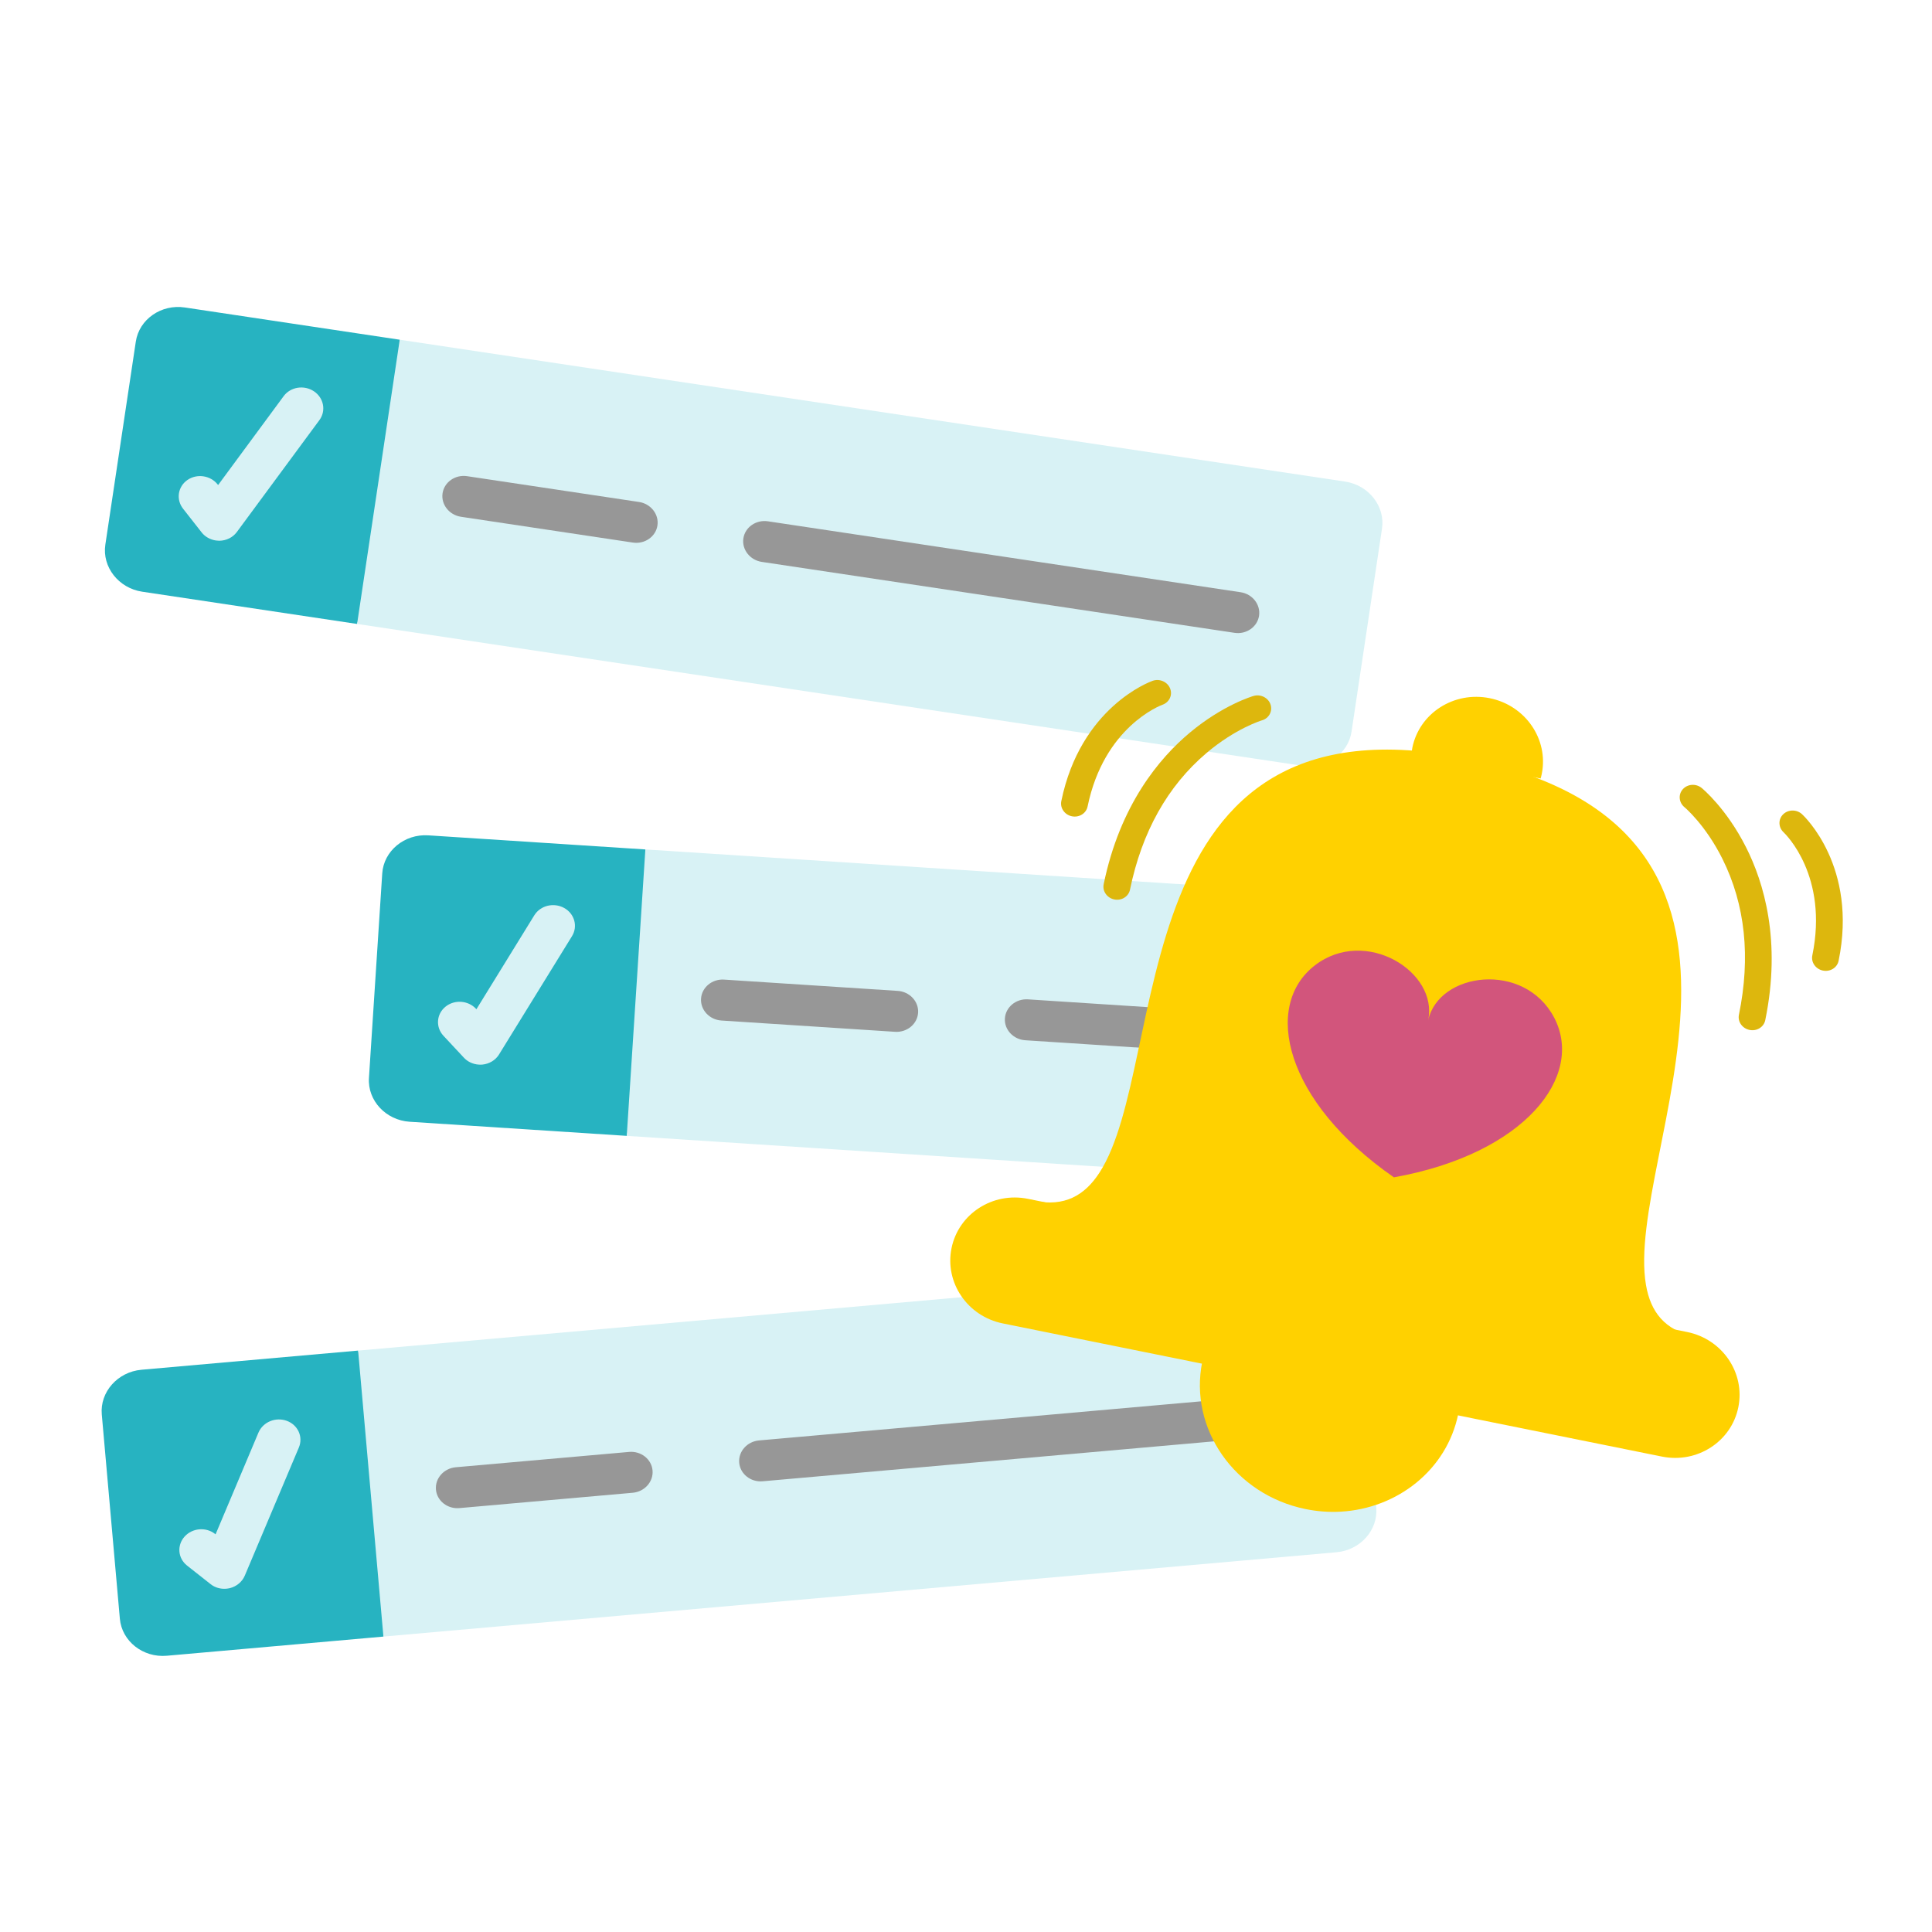 <?xml version="1.0" encoding="UTF-8"?>
<svg width="80px" height="80px" viewBox="0 0 80 80" version="1.1" xmlns="http://www.w3.org/2000/svg" xmlns:xlink="http://www.w3.org/1999/xlink">
    <rect x="0" y="0" width="80" height="80" fill="#333333" stroke="none"/>
    <title>Notification</title>
    <defs>
        <rect id="path-1" x="0" y="0" width="80" height="80"></rect>
    </defs>
    <g id="Notification" stroke="none" stroke-width="1" fill="none" fill-rule="evenodd">
        <mask id="mask-2" fill="white">
            <use xlink:href="#path-1"></use>
        </mask>
        <use id="Notification-(Background/Mask)" fill="#FFFFFF" xlink:href="#path-1"></use>
        <g id="Group-169" mask="url(#mask-2)">
            <g transform="translate(3, 12)">
                <g id="Group-166" transform="translate(0.648, 0.036)">
                    <path d="M12.975,7.181 L12.076,13.132 L3.079,13.132 C2.088,13.132 1.28,12.365 1.28,11.432 L1.28,2.931 C1.28,1.998 2.088,1.231 3.079,1.231 L12.076,1.231 L12.975,7.181 Z" id="Vector" fill="#27B3C1" fill-rule="nonzero" transform="translate(7.128, 7.181) rotate(8.533) translate(-7.128, -7.181) "></path>
                    <path d="M53.176,15.236 C53.176,16.169 52.365,16.936 51.377,16.936 L11.792,16.936 L11.792,5.036 L51.377,5.036 C52.365,5.036 53.176,5.803 53.176,6.736 L53.176,15.236 Z" id="Vector" fill="#D8F2F5" fill-rule="nonzero" transform="translate(32.484, 10.986) rotate(8.533) translate(-32.484, -10.986) "></path>
                    <path d="M5.147,10.266 L4.247,9.416 C3.896,9.084 3.896,8.546 4.247,8.214 C4.599,7.882 5.168,7.882 5.519,8.214 L5.537,8.23 L7.677,4.183 C7.902,3.765 8.44,3.595 8.886,3.804 C9.329,4.014 9.508,4.525 9.287,4.947 L6.588,10.047 C6.458,10.289 6.212,10.459 5.927,10.505 C5.878,10.511 5.829,10.515 5.783,10.515 C5.548,10.515 5.315,10.429 5.147,10.266 Z" id="Vector" fill="#D8F2F5" fill-rule="nonzero" transform="translate(6.683, 7.115) rotate(8.533) translate(-6.683, -7.115) "></path>
                    <path d="M15.528,9.906 C15.032,9.906 14.628,9.524 14.628,9.056 C14.628,8.588 15.032,8.206 15.528,8.206 L22.725,8.206 C23.22,8.206 23.625,8.588 23.625,9.056 C23.625,9.524 23.22,9.906 22.725,9.906 L15.528,9.906 Z" id="Vector" fill="#979797" fill-rule="nonzero" transform="translate(19.126, 9.056) rotate(8.533) translate(-19.126, -9.056) "></path>
                    <path d="M27.914,12.709 C27.418,12.709 27.014,12.327 27.014,11.859 C27.014,11.391 27.418,11.009 27.914,11.009 L47.707,11.009 C48.202,11.009 48.606,11.391 48.606,11.859 C48.606,12.327 48.202,12.709 47.707,12.709 L27.914,12.709 Z" id="Vector" fill="#979797" fill-rule="nonzero" transform="translate(37.81, 11.859) rotate(8.533) translate(-37.81, -11.859) "></path>
                </g>
                <g id="Group-167" transform="translate(11.472, 22.05)">
                    <path d="M12.776,6.732 L11.876,12.675 L2.869,12.675 C1.877,12.675 1.068,11.909 1.068,10.977 L1.068,2.488 C1.068,1.556 1.877,0.79 2.869,0.79 L11.876,0.79 L12.776,6.732 Z" id="Vector" fill="#27B3C1" fill-rule="nonzero" transform="translate(6.922, 6.733) rotate(3.718) translate(-6.922, -6.733) "></path>
                    <path d="M53.253,12.642 C53.253,13.574 52.44,14.34 51.451,14.34 L11.822,14.34 L11.822,2.454 L51.451,2.454 C52.44,2.454 53.253,3.22 53.253,4.152 L53.253,12.642 Z" id="Vector" fill="#D8F2F5" fill-rule="nonzero" transform="translate(32.537, 8.397) rotate(3.718) translate(-32.537, -8.397) "></path>
                    <path d="M4.935,9.85 L4.034,9.002 C3.683,8.67 3.683,8.132 4.034,7.801 C4.386,7.469 4.956,7.469 5.308,7.801 L5.325,7.817 L7.468,3.775 C7.694,3.357 8.232,3.188 8.679,3.397 C9.122,3.606 9.301,4.117 9.08,4.538 L6.378,9.631 C6.248,9.874 6.001,10.043 5.716,10.089 C5.667,10.096 5.618,10.099 5.572,10.099 C5.336,10.099 5.104,10.013 4.935,9.85 Z" id="Vector" fill="#D8F2F5" fill-rule="nonzero" transform="translate(6.473, 6.703) rotate(3.718) translate(-6.473, -6.703) "></path>
                    <path d="M15.447,8.443 C14.951,8.443 14.547,8.061 14.547,7.594 C14.547,7.126 14.951,6.745 15.447,6.745 L22.653,6.745 C23.149,6.745 23.554,7.126 23.554,7.594 C23.554,8.061 23.149,8.443 22.653,8.443 L15.447,8.443 Z" id="Vector" fill="#979797" fill-rule="nonzero" transform="translate(19.05, 7.594) rotate(3.718) translate(-19.05, -7.594) "></path>
                    <path d="M28.017,9.669 C27.521,9.669 27.116,9.288 27.116,8.821 C27.116,8.353 27.521,7.972 28.017,7.972 L47.832,7.972 C48.328,7.972 48.733,8.353 48.733,8.821 C48.733,9.288 48.328,9.669 47.832,9.669 L28.017,9.669 Z" id="Vector" fill="#979797" fill-rule="nonzero" transform="translate(37.925, 8.821) rotate(3.718) translate(-37.925, -8.821) "></path>
                </g>
                <g id="Group-168" transform="translate(0.454, 39.412)">
                    <path d="M12.819,10.87 L11.918,16.815 L2.913,16.815 C1.922,16.815 1.112,16.049 1.112,15.116 L1.112,6.625 C1.112,5.692 1.922,4.926 2.913,4.926 L11.918,4.926 L12.819,10.87 Z" id="Vector" fill="#27B3C1" fill-rule="nonzero" transform="translate(6.966, 10.871) rotate(-5.056) translate(-6.966, -10.871) "></path>
                    <path d="M53.24,12.855 C53.24,13.787 52.428,14.553 51.439,14.553 L11.818,14.553 L11.818,2.665 L51.439,2.665 C52.428,2.665 53.24,3.431 53.24,4.363 L53.24,12.855 Z" id="Vector" fill="#D8F2F5" fill-rule="nonzero" transform="translate(32.529, 8.609) rotate(-5.056) translate(-32.529, -8.609) "></path>
                    <path d="M4.98,14.058 L4.079,13.209 C3.728,12.877 3.728,12.34 4.079,12.008 C4.431,11.676 5.001,11.676 5.352,12.008 L5.37,12.024 L7.512,7.981 C7.738,7.563 8.276,7.394 8.722,7.603 C9.166,7.812 9.345,8.323 9.124,8.744 L6.422,13.839 C6.292,14.081 6.046,14.251 5.76,14.297 C5.711,14.303 5.662,14.307 5.616,14.307 C5.381,14.307 5.148,14.221 4.98,14.058 Z" id="Vector" fill="#D8F2F5" fill-rule="nonzero" transform="translate(6.517, 10.91) rotate(-5.056) translate(-6.517, -10.91) "></path>
                    <path d="M15.48,10.721 C14.984,10.721 14.58,10.34 14.58,9.872 C14.58,9.404 14.984,9.023 15.48,9.023 L22.684,9.023 C23.18,9.023 23.584,9.404 23.584,9.872 C23.584,10.34 23.18,10.721 22.684,10.721 L15.48,10.721 Z" id="Vector" fill="#979797" fill-rule="nonzero" transform="translate(19.082, 9.872) rotate(-5.056) translate(-19.082, -9.872) "></path>
                    <path d="M28.013,9.055 C27.517,9.055 27.113,8.673 27.113,8.206 C27.113,7.738 27.517,7.357 28.013,7.357 L47.824,7.357 C48.319,7.357 48.724,7.738 48.724,8.206 C48.724,8.673 48.319,9.055 47.824,9.055 L28.013,9.055 Z" id="Vector" fill="#979797" fill-rule="nonzero" transform="translate(37.918, 8.206) rotate(-5.056) translate(-37.918, -8.206) "></path>
                </g>
                <g id="Group-156" transform="translate(34.792, 14.595)" fill-rule="nonzero">
                    <g id="Group-173" transform="translate(-0, 0.757)" fill="#FFD100">
                        <path d="M18.487,35.028 C18.027,35.149 17.542,35.213 17.042,35.213 C14.054,35.213 11.632,32.919 11.632,30.09 L17.05,27.453 L22.45,30.09 C22.45,32.445 20.772,34.428 18.487,35.028 Z" id="Vector" transform="translate(17.041, 31.333) rotate(11.61) translate(-17.041, -31.333) "></path>
                        <path d="M22.985,27.759 L6.674,25.378 C7.953,25.378 8.678,24.744 9.088,23.692 C11.075,18.615 5.782,3.821 20.64,3.821 C35.498,3.821 30.204,18.615 32.191,23.692 C32.602,24.744 33.327,25.378 34.606,25.378 L22.985,27.759 Z" id="Vector" transform="translate(20.64, 15.79) rotate(11.61) translate(-20.64, -15.79) "></path>
                        <g id="Group" transform="translate(0.257, 20.94)">
                            <path d="M31.565,9.317 L3.718,9.317 C2.974,9.317 2.3,9.023 1.811,8.546 C1.323,8.07 1.022,7.412 1.022,6.686 C1.022,5.233 2.229,4.054 3.718,4.054 L31.565,4.054 C32.31,4.054 32.984,4.349 33.472,4.825 C33.96,5.302 34.261,5.96 34.261,6.686 C34.261,8.139 33.054,9.317 31.565,9.317 Z" id="Vector" transform="translate(17.642, 6.686) rotate(11.421) translate(-17.642, -6.686) "></path>
                        </g>
                        <g id="Group" transform="translate(19.861, 0.519)">
                            <path d="M6.476,3.856 C6.482,3.791 6.484,3.725 6.484,3.658 C6.484,2.196 5.26,1.011 3.751,1.011 C2.24,1.011 1.016,2.196 1.016,3.658 C1.016,3.725 1.019,3.791 1.025,3.856" id="Vector" transform="translate(3.75, 2.434) rotate(11.383) translate(-3.75, -2.434) "></path>
                        </g>
                    </g>
                    <path d="M35.093,15.198 C35.093,12.76 34.432,10.679 33.127,9.014 C32.153,7.77 31.162,7.235 31.153,7.231 C30.885,7.088 30.789,6.768 30.939,6.514 C31.088,6.261 31.424,6.169 31.692,6.309 C31.739,6.334 32.866,6.933 33.98,8.337 C34.996,9.614 36.206,11.842 36.206,15.198 C36.206,15.489 35.957,15.724 35.649,15.724 C35.342,15.724 35.093,15.489 35.093,15.198 Z" id="Vector" fill="#DDB70D" transform="translate(33.537, 10.984) rotate(11.61) translate(-33.537, -10.984) "></path>
                    <path d="M37.789,12.885 C37.789,9.523 35.686,8.186 35.597,8.131 C35.34,7.973 35.265,7.648 35.431,7.404 C35.597,7.161 35.938,7.088 36.196,7.244 C36.306,7.31 38.9,8.92 38.9,12.885 C38.9,13.177 38.651,13.412 38.344,13.412 C38.037,13.412 37.789,13.177 37.789,12.885 Z" id="Vector" fill="#DDB70D" transform="translate(37.122, 10.287) rotate(11.61) translate(-37.122, -10.287) "></path>
                    <path d="M8.702,10.644 C8.702,7.288 9.913,5.06 10.928,3.783 C12.043,2.379 13.168,1.78 13.216,1.755 C13.485,1.615 13.824,1.707 13.972,1.961 C14.12,2.216 14.024,2.536 13.755,2.677 C13.733,2.688 12.75,3.225 11.781,4.461 C10.476,6.126 9.815,8.206 9.815,10.644 C9.815,10.935 9.566,11.171 9.259,11.171 C8.951,11.171 8.702,10.935 8.702,10.644 Z" id="Vector" fill="#DDB70D" transform="translate(11.372, 6.43) rotate(11.61) translate(-11.372, -6.43) "></path>
                    <path d="M6.641,6.989 C6.641,3.024 9.234,1.413 9.345,1.347 C9.604,1.192 9.948,1.264 10.113,1.509 C10.277,1.754 10.202,2.078 9.944,2.235 C9.852,2.292 7.752,3.629 7.752,6.989 C7.752,7.28 7.503,7.516 7.197,7.516 C6.889,7.516 6.641,7.28 6.641,6.989 Z" id="Vector" fill="#DDB70D" transform="translate(8.42, 4.39) rotate(11.61) translate(-8.42, -4.39) "></path>
                    <path d="M20.877,15.61 C20.877,13.553 17.515,12.354 15.808,14.382 C14.047,16.481 15.785,20.152 20.877,22.259 C25.974,20.152 27.708,16.481 25.951,14.382 C24.244,12.35 20.877,13.553 20.877,15.61 Z" id="Vector" fill="#D2557C" transform="translate(20.879, 17.797) rotate(12.303) translate(-20.879, -17.797) "></path>
                </g>
            </g>
        </g>
    </g>
</svg>